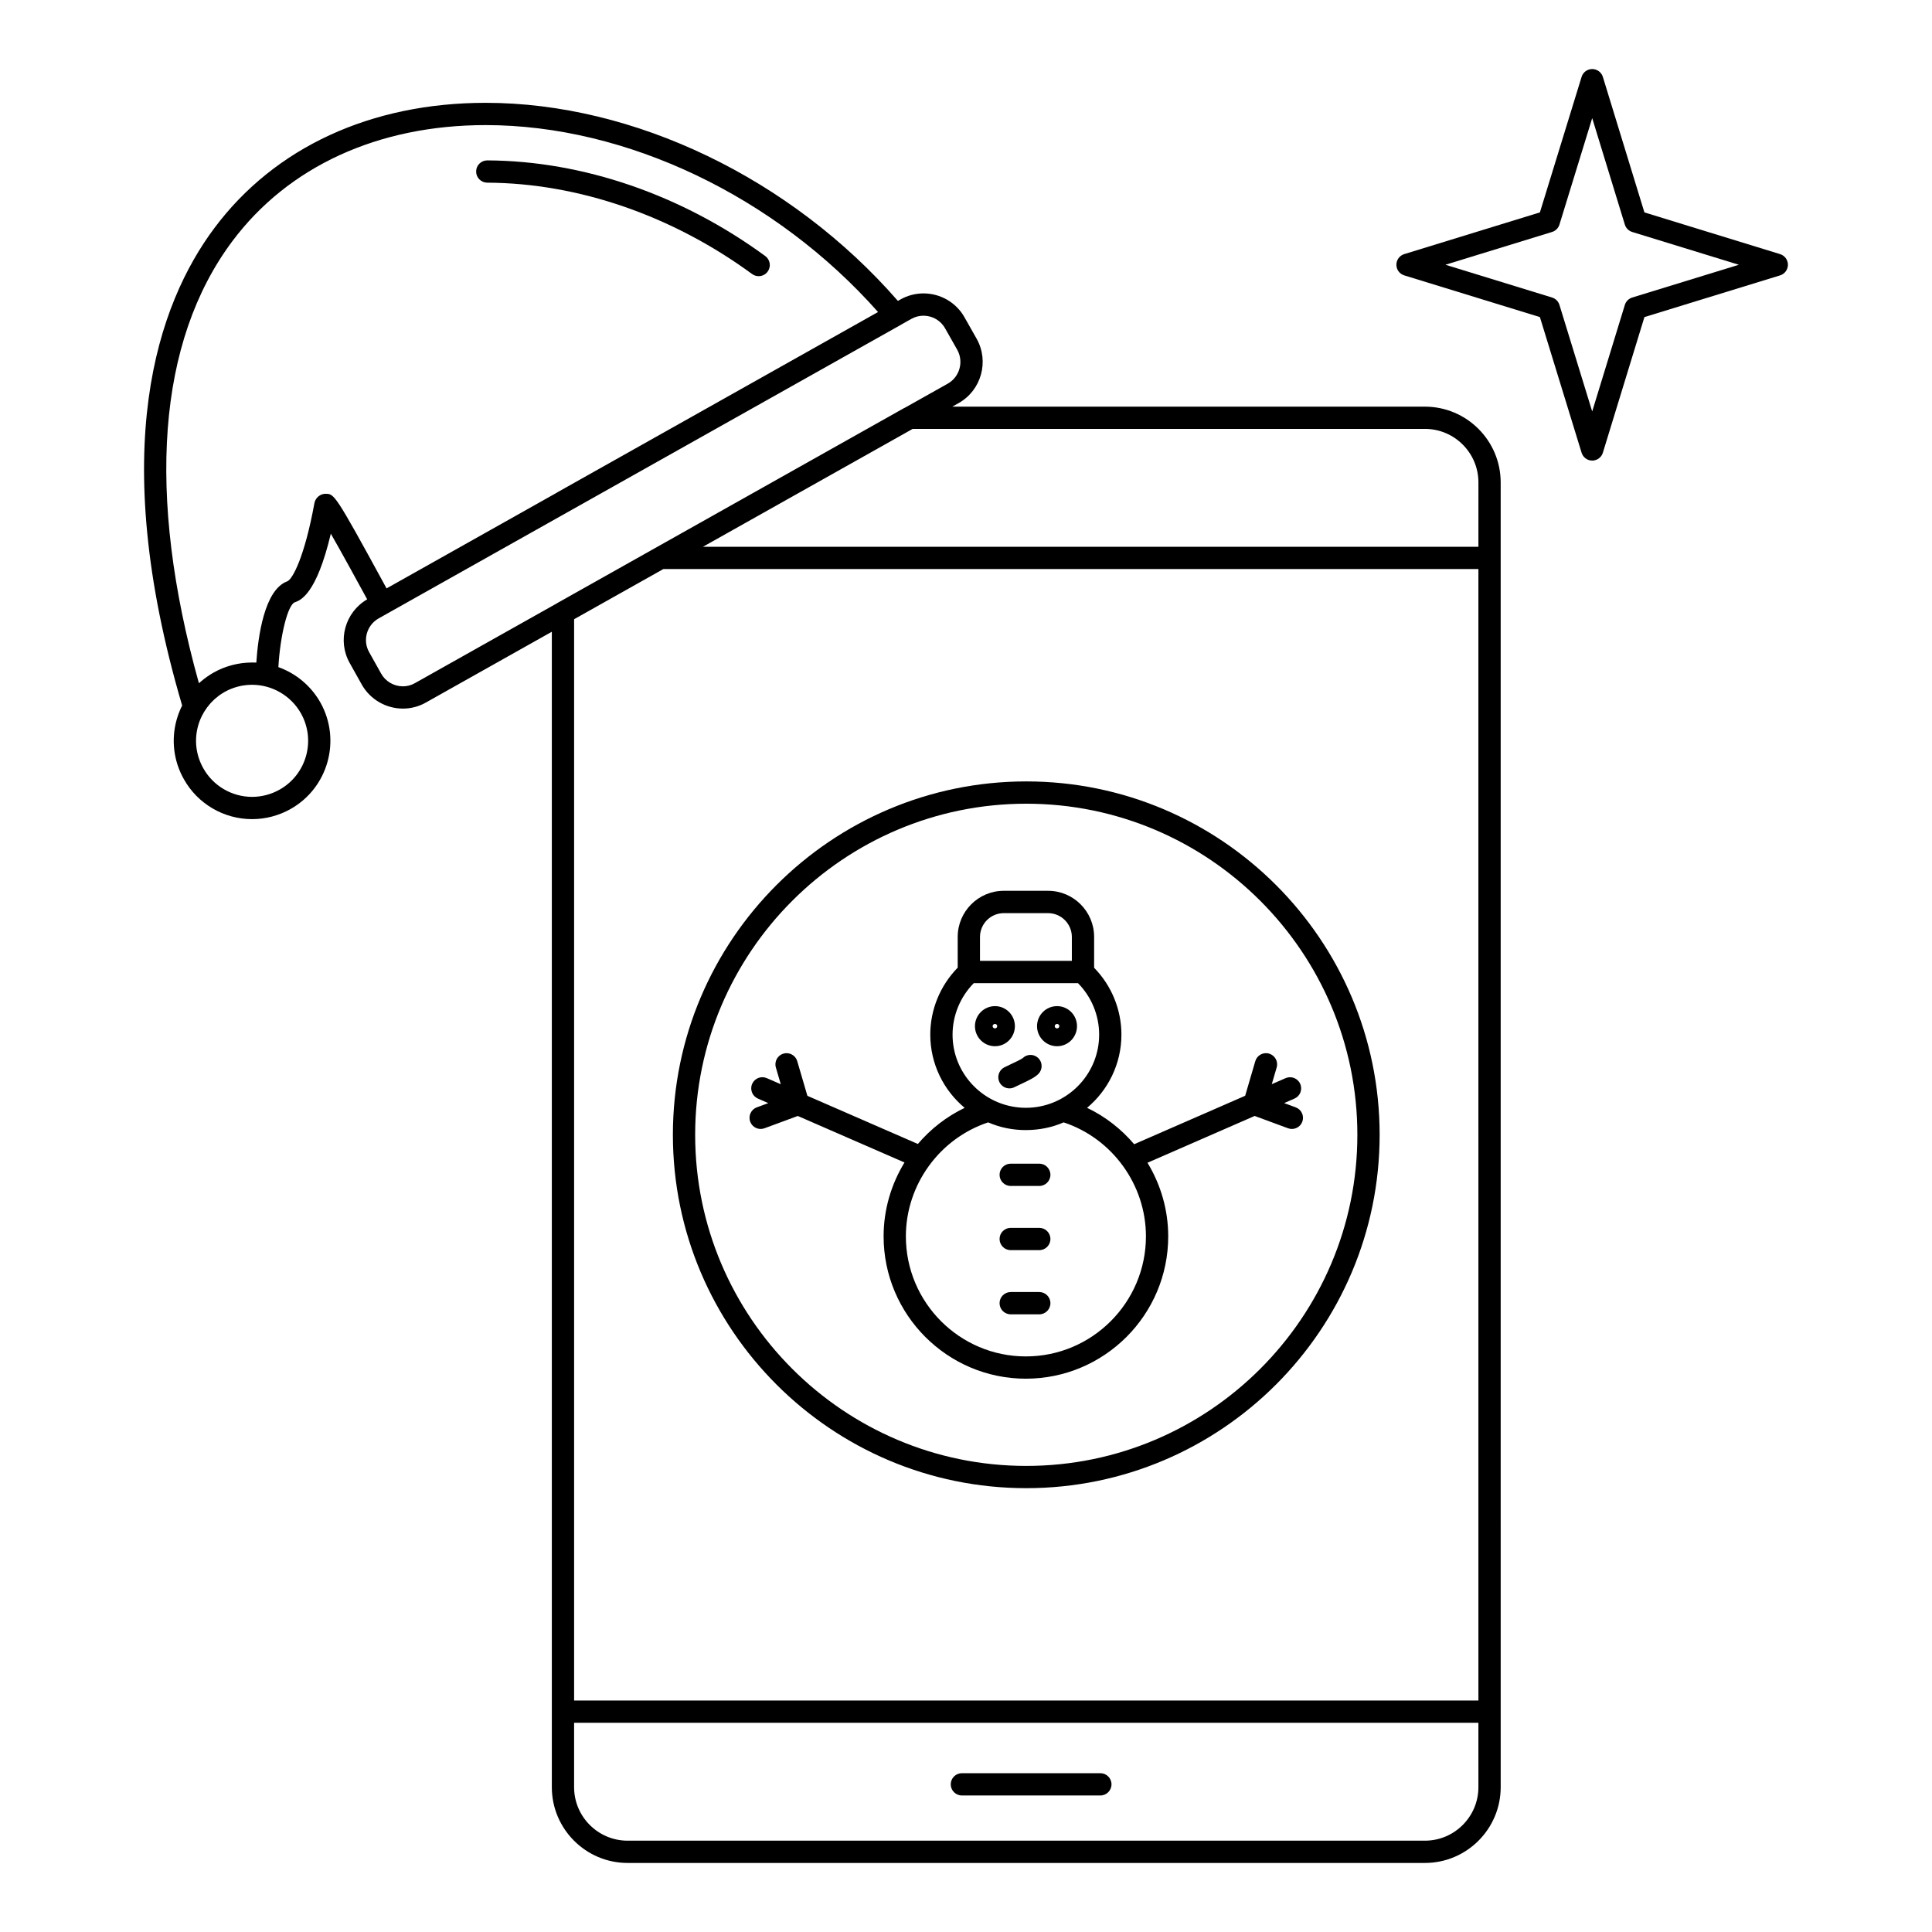 <?xml version="1.0" encoding="UTF-8"?>
<!-- Uploaded to: ICON Repo, www.iconrepo.com, Generator: ICON Repo Mixer Tools -->
<svg fill="#000000" width="800px" height="800px" version="1.1" viewBox="144 144 512 512" xmlns="http://www.w3.org/2000/svg">
 <g>
  <path d="m273.12 192.41c24.113 0.117 49.043 8.715 70.191 24.207 0.527 0.387 1.137 0.57 1.742 0.57 0.91 0 1.805-0.418 2.383-1.207 0.965-1.316 0.68-3.164-0.637-4.125-22.145-16.223-48.301-25.227-73.652-25.348h-0.016c-1.625 0-2.945 1.312-2.953 2.938-0.004 1.629 1.312 2.957 2.941 2.965z"/>
  <path d="m415.97 538.38c51.637 0 93.648-42.008 93.648-93.645 0-51.641-42.012-93.652-93.648-93.652-51.641 0-93.648 42.012-93.648 93.652s42.012 93.645 93.648 93.645zm0-181.39c48.383 0 87.746 39.363 87.746 87.75 0 48.379-39.363 87.742-87.746 87.742s-87.746-39.359-87.746-87.742c0.004-48.387 39.363-87.75 87.746-87.75z"/>
  <path d="m407.69 421.26c2.906 0 5.269-2.387 5.269-5.316 0-2.93-2.363-5.309-5.269-5.309-2.93 0-5.316 2.383-5.316 5.309-0.004 2.93 2.383 5.316 5.316 5.316zm0-5.906c0.316 0 0.586 0.266 0.586 0.586 0 0.32-0.266 0.594-0.586 0.594-0.348 0-0.637-0.266-0.637-0.594 0.004-0.32 0.285-0.586 0.637-0.586z"/>
  <path d="m424.14 421.26c2.91 0 5.277-2.387 5.277-5.316 0-2.93-2.367-5.309-5.277-5.309-1.422 0-2.758 0.555-3.758 1.551-1.004 1.004-1.555 2.34-1.555 3.758 0 2.93 2.383 5.316 5.312 5.316zm0-5.906c0.32 0 0.59 0.266 0.59 0.586 0 0.152-0.066 0.309-0.176 0.422-0.109 0.109-0.266 0.176-0.414 0.176-0.348 0-0.629-0.266-0.629-0.594 0.004-0.324 0.285-0.59 0.629-0.59z"/>
  <path d="m410.13 426.87c-1.441 0.762-1.992 2.547-1.23 3.988 0.527 1.004 1.555 1.574 2.613 1.574 0.465 0 0.938-0.109 1.375-0.344 0.336-0.176 0.844-0.41 1.41-0.676 2.394-1.113 4.031-1.914 4.934-2.867 1.125-1.184 1.074-3.051-0.105-4.172-1.16-1.102-2.981-1.078-4.109 0.043-0.492 0.383-2.32 1.23-3.207 1.645-0.676 0.312-1.277 0.594-1.68 0.809z"/>
  <path d="m383.7 452.07c-3.527 5.781-5.535 12.516-5.535 19.57 0 20.805 16.91 37.727 37.695 37.727 20.805 0 37.73-16.922 37.73-37.727 0-7.027-1.996-13.738-5.496-19.5l28.406-12.402 8.836 3.262c0.34 0.125 0.684 0.184 1.023 0.184 1.203 0 2.328-0.738 2.769-1.93 0.562-1.531-0.219-3.227-1.746-3.793l-3.066-1.133 2.734-1.195c1.496-0.652 2.176-2.391 1.523-3.887-0.652-1.496-2.391-2.176-3.883-1.523l-3.656 1.594 1.297-4.43c0.457-1.566-0.438-3.203-2.004-3.664-1.566-0.465-3.207 0.438-3.664 2.004l-2.684 9.164-29.414 12.84c-3.402-4.012-7.637-7.328-12.48-9.648 5.555-4.644 9.102-11.617 9.102-19.402 0-6.633-2.621-13-7.234-17.711v-8.184c0-6.734-5.473-12.215-12.207-12.215h-11.734c-6.734 0-12.211 5.481-12.211 12.215v8.152c-4.637 4.738-7.269 11.121-7.269 17.742 0 7.789 3.547 14.77 9.113 19.41-4.809 2.305-9.012 5.598-12.402 9.574l-29.277-12.762-2.688-9.18c-0.457-1.566-2.102-2.465-3.664-2.004-1.566 0.461-2.461 2.102-2.004 3.664l1.301 4.449-3.699-1.613c-1.496-0.652-3.234 0.031-3.887 1.527-0.648 1.496 0.035 3.234 1.527 3.887l2.754 1.203-3.047 1.125c-1.527 0.562-2.312 2.262-1.746 3.793 0.441 1.191 1.57 1.93 2.769 1.93 0.34 0 0.684-0.062 1.023-0.184l8.816-3.258zm20.008-59.77c0-3.481 2.828-6.309 6.305-6.309h11.734c3.477 0 6.305 2.828 6.305 6.309v6.34h-24.344zm-7.269 25.891c0-5.09 2.035-10.004 5.617-13.648h27.617c3.578 3.613 5.613 8.531 5.613 13.648 0 10.02-7.652 18.289-17.43 19.285-0.012 0-0.02 0.004-0.027 0.004-0.645 0.062-1.301 0.098-1.965 0.098-0.652 0-1.297-0.031-1.934-0.098-0.023-0.004-0.051-0.004-0.074-0.008-9.77-1-17.418-9.266-17.418-19.281zm9.434 23.25c3.125 1.355 6.481 2.043 9.988 2.043 0.008 0 0.02-0.004 0.027-0.004 3.519-0.004 6.879-0.688 9.996-2.039 12.891 4.273 21.801 16.539 21.801 30.199 0 17.547-14.277 31.824-31.828 31.824-17.531 0-31.793-14.277-31.793-31.824 0.008-13.66 8.918-25.926 21.809-30.199z"/>
  <path d="m398.91 619.82h36.695c1.629 0 2.953-1.32 2.953-2.953 0-1.629-1.32-2.953-2.953-2.953h-36.695c-1.629 0-2.953 1.324-2.953 2.953 0 1.633 1.324 2.953 2.953 2.953z"/>
  <path d="m411.85 458.29h7.57c1.629 0 2.953-1.324 2.953-2.953 0-1.629-1.324-2.953-2.953-2.953h-7.57c-1.629 0-2.953 1.32-2.953 2.953 0 1.633 1.32 2.953 2.953 2.953z"/>
  <path d="m411.85 475.3h7.57c1.629 0 2.953-1.324 2.953-2.953 0-1.629-1.324-2.953-2.953-2.953h-7.57c-1.629 0-2.953 1.32-2.953 2.953 0 1.629 1.32 2.953 2.953 2.953z"/>
  <path d="m411.85 492.31h7.57c1.629 0 2.953-1.324 2.953-2.953s-1.324-2.953-2.953-2.953h-7.57c-1.629 0-2.953 1.32-2.953 2.953s1.32 2.953 2.953 2.953z"/>
  <path d="m615.73 211.34-35.945-11.051-11.008-35.906c-0.383-1.238-1.527-2.086-2.82-2.086-1.297 0-2.441 0.844-2.82 2.086l-11.047 35.906-35.945 11.051c-1.238 0.379-2.086 1.523-2.086 2.82s0.844 2.441 2.086 2.82l35.945 11.051 11.047 35.941c0.379 1.238 1.523 2.086 2.82 2.086 1.297 0 2.438-0.848 2.82-2.086l11.012-35.941 35.945-11.051c1.238-0.379 2.086-1.523 2.086-2.82-0.004-1.297-0.852-2.438-2.09-2.82zm-39.176 11.508c-0.934 0.289-1.664 1.02-1.953 1.957l-8.652 28.238-8.68-28.242c-0.289-0.934-1.02-1.668-1.953-1.953l-28.262-8.688 28.262-8.688c0.934-0.289 1.664-1.02 1.953-1.953l8.68-28.215 8.652 28.215c0.289 0.938 1.02 1.668 1.953 1.957l28.262 8.688z"/>
  <path d="m521.62 251.76h-125.24l1.711-0.961c5.957-3.375 8.094-10.988 4.75-16.988l-3.215-5.68c-2.188-3.934-6.363-6.375-10.895-6.375-2.133 0-4.242 0.555-6.098 1.602l-0.684 0.383c-28.27-32.43-69.895-52.492-109.23-52.492-30.383 0-55.914 11.781-71.891 33.168-15.008 20.094-28.656 58.355-8.555 126.55-0.598 1.191-1.09 2.445-1.457 3.754-1.492 5.336-0.816 10.938 1.906 15.762 3.652 6.539 10.586 10.598 18.09 10.598 3.551 0 7.074-0.93 10.184-2.68 9.957-5.594 13.508-18.254 7.91-28.234-2.496-4.426-6.488-7.711-11.133-9.375 0.477-8.383 2.492-16.492 4.332-17.164 1.504-0.535 5.731-2.027 9.566-18.199 2.973 5.184 7.012 12.598 8.957 16.16 0.238 0.438 0.465 0.852 0.676 1.242-5.887 3.43-7.965 10.973-4.621 16.887l3.195 5.711c2.219 3.922 6.398 6.356 10.91 6.356 2.133 0 4.242-0.559 6.074-1.605l33.379-18.762v306.2c0 11.074 9.008 20.082 20.078 20.082h211.3c11.07 0 20.078-9.008 20.078-20.082l-0.004-345.77c0-11.074-9.008-20.082-20.078-20.082zm-297.86 81.301c4.004 7.137 1.465 16.195-5.66 20.195-2.231 1.258-4.75 1.922-7.285 1.922-5.367 0-10.324-2.902-12.941-7.586-1.949-3.461-2.438-7.465-1.367-11.281 0.492-1.758 1.301-3.367 2.352-4.797 0.215-0.297 0.453-0.586 0.695-0.867 0.109-0.129 0.219-0.262 0.332-0.383 0.23-0.25 0.477-0.488 0.727-0.727 0.129-0.121 0.25-0.246 0.383-0.363 0.273-0.238 0.562-0.461 0.852-0.684 0.125-0.094 0.242-0.199 0.371-0.289 0.359-0.254 0.738-0.488 1.121-0.715 0.062-0.039 0.121-0.082 0.188-0.117 0.148-0.082 0.301-0.156 0.453-0.234 0.145-0.074 0.289-0.152 0.434-0.223 0.234-0.109 0.473-0.215 0.715-0.312 0.07-0.031 0.145-0.059 0.215-0.086 0.254-0.102 0.512-0.195 0.77-0.281 0.039-0.012 0.074-0.023 0.109-0.035 0.531-0.172 1.07-0.312 1.613-0.426 0.047-0.012 0.094-0.023 0.145-0.031 0.219-0.043 0.441-0.074 0.66-0.105 0.145-0.02 0.289-0.043 0.438-0.059 0.211-0.023 0.426-0.047 0.637-0.062 0.137-0.012 0.27-0.016 0.406-0.02 0.223-0.012 0.441-0.023 0.664-0.023 5.367 0.004 10.34 2.914 12.977 7.59zm6.519-58.207c-1.426 0-2.699 1.082-2.957 2.484-2.57 14.109-5.773 20.199-7.219 20.734-6.102 2.238-7.738 14.902-8.176 21.52-0.77-0.039-1.539-0.027-2.301 0.02-0.082 0.004-0.164 0.008-0.246 0.012-0.355 0.023-0.715 0.062-1.07 0.102-0.094 0.012-0.191 0.023-0.289 0.035-0.363 0.051-0.723 0.105-1.082 0.176-0.07 0.016-0.145 0.027-0.215 0.043-0.387 0.078-0.77 0.164-1.152 0.262-0.023 0.008-0.047 0.012-0.07 0.02-1.703 0.449-3.344 1.098-4.871 1.965-0.547 0.309-1.074 0.648-1.59 1-0.086 0.059-0.172 0.117-0.258 0.176-0.469 0.332-0.926 0.688-1.363 1.055-0.117 0.098-0.23 0.199-0.348 0.301-0.117 0.105-0.242 0.203-0.355 0.309-14.004-50.18-10.969-90.609 8.836-117.12 14.836-19.859 38.688-30.797 67.16-30.797 37.301 0 76.824 18.902 103.98 49.539l-45.234 25.434c-0.012 0.008-0.023 0.008-0.031 0.016l-39.684 22.309c-0.035 0.02-0.062 0.051-0.094 0.07l-23.094 12.984-22.113 12.43c-0.199-0.363-0.41-0.754-0.633-1.164-13.039-23.906-13.227-23.906-15.531-23.906zm61.465 28.934c-0.02 0.012-0.035 0.027-0.055 0.043l-37.742 21.215c-0.961 0.547-2.055 0.84-3.164 0.84-2.387 0-4.598-1.285-5.762-3.348l-3.195-5.711c-1.777-3.141-0.645-7.152 2.512-8.941l26.102-14.676 112.31-63.133c0.031-0.02 0.059-0.043 0.086-0.062l2.691-1.512c0.973-0.551 2.078-0.84 3.195-0.84 2.391 0 4.59 1.281 5.746 3.363l3.215 5.68c1.762 3.16 0.633 7.18-2.504 8.957l-11.406 6.41c-0.059 0.027-0.121 0.039-0.176 0.07zm244.05 313.83c0 7.816-6.359 14.18-14.176 14.18h-211.3c-7.816 0-14.176-6.363-14.176-14.18v-17.062h239.65zm0-22.969h-239.65v-286.55l23.648-13.293h216zm0-305.75h-205.5l55.578-31.238h135.75c7.816 0 14.176 6.359 14.176 14.18z"/>
 </g>
</svg>